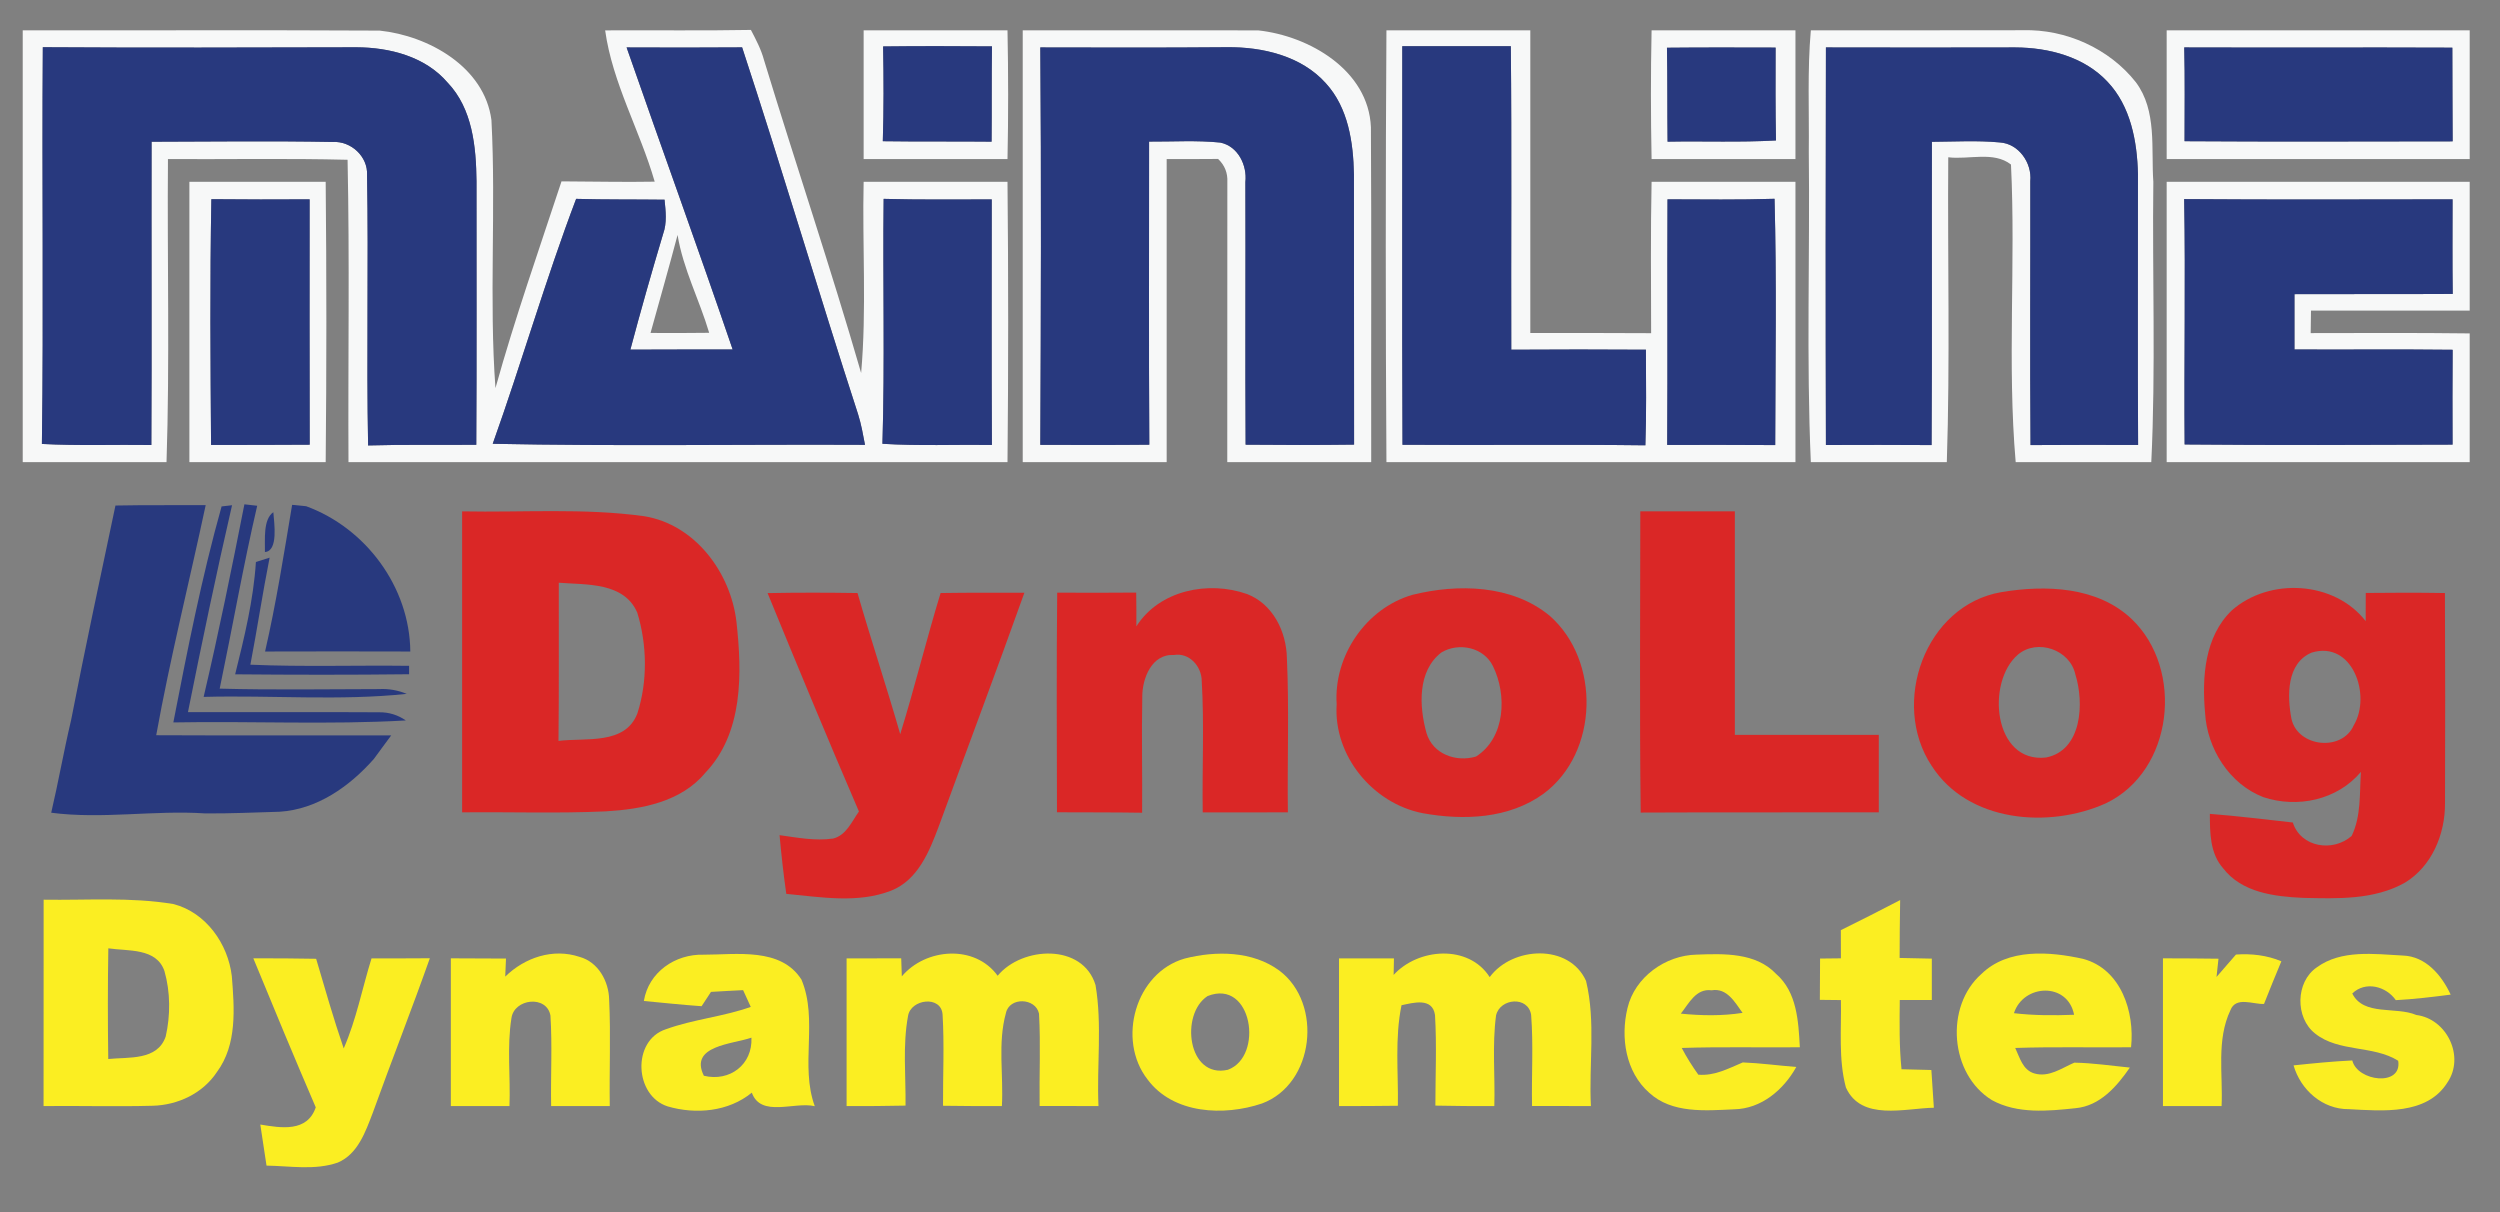 <?xml version="1.0" encoding="UTF-8" ?>
<!DOCTYPE svg PUBLIC "-//W3C//DTD SVG 1.1//EN" "http://www.w3.org/Graphics/SVG/1.1/DTD/svg11.dtd">
<svg width="330pt" height="160pt" viewBox="0 0 330 160" version="1.1" xmlns="http://www.w3.org/2000/svg">
<rect x="0" y="0" width="330" height="160" fill="#808080" stroke="none"/>
<g id="#f7f8f8ff">
<path fill="#f7f8f8" opacity="1.00" d=" M 3.00 4.00 C 18.71 4.03 34.41 3.95 50.12 4.04 C 56.58 4.72 63.96 8.85 64.87 15.85 C 65.49 27.63 64.54 39.48 65.40 51.23 C 67.96 42.03 71.13 33.01 74.12 23.94 C 78.22 23.95 82.32 24.06 86.42 23.98 C 84.48 17.25 80.84 10.96 79.88 4.01 C 86.29 3.97 92.71 4.07 99.12 3.95 C 99.79 5.23 100.47 6.52 100.85 7.93 C 105.05 21.72 109.67 35.39 113.67 49.24 C 114.41 40.86 113.81 32.41 114.00 24.00 C 120.33 24.00 126.66 24.01 132.99 24.00 C 133.11 36.33 133.11 48.67 132.99 61.00 C 104.00 60.99 75.00 61.00 46.00 61.00 C 45.93 47.70 46.16 34.39 45.88 21.09 C 37.98 20.89 30.08 21.04 22.17 21.00 C 22.06 34.34 22.42 47.68 21.98 61.00 C 15.65 60.99 9.33 61.00 3.00 61.00 C 3.00 42.00 3.00 23.00 3.00 4.00 M 5.65 6.23 C 5.52 23.69 5.77 41.14 5.53 58.60 C 10.34 58.86 15.16 58.67 19.98 58.74 C 20.05 45.40 19.98 32.06 20.01 18.71 C 27.98 18.69 35.96 18.59 43.93 18.74 C 46.33 18.60 48.57 20.66 48.45 23.09 C 48.66 34.99 48.36 46.90 48.59 58.80 C 53.35 58.66 58.11 58.76 62.87 58.71 C 62.94 47.12 62.89 35.53 62.90 23.94 C 62.85 19.40 62.38 14.35 59.08 10.90 C 56.13 7.45 51.42 6.26 47.05 6.24 C 33.25 6.27 19.45 6.32 5.65 6.23 M 82.71 6.26 C 87.34 19.56 92.16 32.80 96.71 46.13 C 92.21 46.14 87.71 46.12 83.21 46.15 C 84.57 41.03 86.02 35.93 87.54 30.85 C 88.06 29.39 87.87 27.86 87.72 26.36 C 83.83 26.31 79.94 26.36 76.05 26.25 C 72.01 36.89 68.87 47.86 65.04 58.58 C 81.41 58.92 97.80 58.64 114.18 58.72 C 113.92 57.37 113.69 56.01 113.27 54.69 C 108.04 38.59 103.25 22.34 97.96 6.25 C 92.88 6.29 87.79 6.28 82.71 6.26 M 116.64 26.25 C 116.51 37.03 116.81 47.81 116.48 58.58 C 121.29 58.88 126.11 58.67 130.93 58.73 C 130.88 47.93 130.91 37.12 130.91 26.32 C 126.15 26.32 121.39 26.38 116.64 26.25 M 89.44 31.01 C 88.30 35.34 87.06 39.64 85.87 43.95 C 88.45 43.96 91.03 43.97 93.61 43.93 C 92.33 39.59 90.17 35.51 89.44 31.01 Z" />
<path fill="#f7f8f8" opacity="1.00" d=" M 114.00 4.00 C 120.33 4.00 126.66 4.01 132.99 4.00 C 133.10 9.67 133.11 15.33 132.99 21.00 C 126.66 20.99 120.33 21.00 114.00 21.00 C 114.00 15.33 114.00 9.67 114.00 4.00 M 116.57 6.13 C 116.65 10.30 116.66 14.47 116.53 18.64 C 121.32 18.71 126.11 18.65 130.89 18.70 C 130.93 14.50 130.88 10.31 130.94 6.12 C 126.15 6.09 121.36 6.07 116.57 6.13 Z" />
<path fill="#f7f8f8" opacity="1.00" d=" M 135.00 4.00 C 145.36 4.02 155.72 3.98 166.08 4.01 C 172.82 4.74 180.65 9.27 180.96 16.79 C 181.05 31.52 180.97 46.26 181.00 61.00 C 174.67 61.00 168.33 61.00 162.00 61.00 C 162.00 48.67 162.00 36.35 162.01 24.02 C 162.07 22.84 161.67 21.82 160.79 20.98 C 158.53 21.00 156.26 21.00 154.00 21.00 C 154.00 34.33 154.00 47.67 154.00 61.00 C 147.67 61.00 141.33 61.00 135.00 61.00 C 135.00 42.00 135.00 23.00 135.00 4.00 M 137.32 6.26 C 137.46 23.74 137.40 41.23 137.32 58.72 C 142.12 58.73 146.92 58.75 151.71 58.70 C 151.63 45.36 151.69 32.03 151.68 18.69 C 154.81 18.71 157.96 18.50 161.08 18.82 C 163.41 19.29 164.64 21.81 164.39 24.03 C 164.43 35.59 164.35 47.14 164.42 58.70 C 169.19 58.75 173.97 58.75 178.74 58.69 C 178.71 46.80 178.75 34.90 178.72 23.01 C 178.64 18.80 177.97 14.23 175.02 11.00 C 171.79 7.38 166.67 6.19 162.00 6.23 C 153.77 6.30 145.55 6.28 137.32 6.26 Z" />
<path fill="#f7f8f8" opacity="1.00" d=" M 183.01 4.00 C 189.34 4.01 195.67 4.00 202.00 4.00 C 202.00 17.32 202.00 30.64 202.00 43.96 C 207.32 43.96 212.63 43.94 217.95 43.98 C 217.94 37.32 217.87 30.66 218.01 24.00 C 224.34 24.01 230.67 24.00 237.00 24.00 C 237.00 36.33 237.00 48.67 237.00 61.00 C 219.00 61.00 201.00 60.99 183.01 61.00 C 182.89 42.00 182.89 23.00 183.01 4.00 M 185.10 6.10 C 185.12 23.64 185.05 41.17 185.13 58.71 C 195.81 58.78 206.50 58.65 217.19 58.78 C 217.34 54.57 217.27 50.37 217.26 46.16 C 211.34 46.12 205.41 46.12 199.49 46.16 C 199.45 32.81 199.56 19.45 199.43 6.10 C 194.65 6.09 189.87 6.09 185.10 6.10 M 220.11 26.31 C 220.06 37.12 220.14 47.92 220.07 58.73 C 224.82 58.73 229.58 58.71 234.33 58.75 C 234.35 47.92 234.53 37.07 234.24 26.24 C 229.53 26.39 224.82 26.32 220.11 26.31 Z" />
<path fill="#f7f8f8" opacity="1.00" d=" M 218.01 4.00 C 224.34 4.01 230.67 4.00 237.00 4.00 C 237.00 9.67 237.00 15.33 237.00 21.00 C 230.67 21.00 224.34 20.99 218.01 21.00 C 217.90 15.33 217.89 9.67 218.01 4.00 M 220.04 6.30 C 220.12 10.43 220.07 14.57 220.12 18.70 C 224.89 18.61 229.66 18.81 234.43 18.54 C 234.35 14.45 234.37 10.37 234.38 6.28 C 229.60 6.27 224.82 6.25 220.04 6.30 Z" />
<path fill="#f7f8f8" opacity="1.00" d=" M 239.03 4.00 C 248.37 4.00 257.70 4.01 267.03 3.99 C 272.68 3.83 278.42 6.40 281.93 10.85 C 284.75 14.62 283.93 19.60 284.24 24.00 C 284.09 36.33 284.57 48.68 283.97 61.00 C 278.00 61.00 272.03 60.99 266.07 61.00 C 264.94 47.95 266.09 34.79 265.45 21.72 C 263.17 19.93 259.87 21.10 257.17 20.76 C 257.07 34.17 257.42 47.59 256.98 61.00 C 251.00 60.99 245.01 60.99 239.03 61.00 C 238.43 47.35 238.92 33.67 238.76 20.01 C 238.82 14.67 238.56 9.33 239.03 4.00 M 241.02 6.26 C 240.98 23.76 240.97 41.25 241.02 58.74 C 245.67 58.72 250.32 58.72 254.97 58.75 C 255.05 45.40 254.98 32.06 255.01 18.72 C 257.99 18.70 260.99 18.52 263.96 18.80 C 266.47 18.95 268.24 21.51 268.00 23.91 C 268.02 35.52 267.94 47.14 268.03 58.75 C 272.76 58.71 277.50 58.73 282.23 58.73 C 282.16 46.81 282.22 34.89 282.21 22.97 C 282.11 18.67 281.25 14.01 278.19 10.79 C 275.10 7.48 270.41 6.28 266.01 6.26 C 257.68 6.27 249.35 6.29 241.02 6.26 Z" />
<path fill="#f7f8f8" opacity="1.00" d=" M 286.00 4.00 C 299.33 4.00 312.67 4.00 326.00 4.00 C 325.99 9.67 326.00 15.33 326.00 21.00 C 312.67 21.00 299.33 21.00 286.00 21.00 C 286.00 15.33 286.00 9.67 286.00 4.00 M 288.32 6.26 C 288.42 10.38 288.36 14.51 288.36 18.64 C 300.15 18.72 311.95 18.67 323.75 18.66 C 323.72 14.54 323.73 10.41 323.71 6.29 C 311.91 6.24 300.12 6.30 288.32 6.26 Z" />
<path fill="#f7f8f8" opacity="1.00" d=" M 25.00 24.00 C 31.00 24.00 36.99 24.01 42.99 24.00 C 43.11 36.33 43.11 48.67 42.99 61.00 C 36.99 60.99 31.00 61.00 25.00 61.00 C 25.00 48.67 25.00 36.33 25.00 24.00 M 27.90 26.29 C 27.70 37.10 27.78 47.92 27.86 58.73 C 32.20 58.72 36.54 58.74 40.88 58.70 C 40.86 47.91 40.86 37.11 40.87 26.31 C 36.55 26.33 32.23 26.34 27.90 26.29 Z" />
<path fill="#f7f8f8" opacity="1.00" d=" M 286.00 24.00 C 299.33 24.00 312.67 24.00 326.00 24.00 C 326.00 29.67 325.99 35.33 326.00 41.00 C 319.01 41.00 312.03 41.00 305.05 41.00 C 305.04 41.74 305.02 43.23 305.01 43.97 C 312.01 43.96 319.00 43.92 326.00 44.01 C 325.99 49.67 326.00 55.34 326.00 61.00 C 312.67 61.00 299.33 61.00 286.00 61.00 C 286.00 48.67 286.00 36.33 286.00 24.00 M 288.31 26.28 C 288.50 37.08 288.28 47.87 288.37 58.67 C 300.16 58.78 311.95 58.73 323.74 58.69 C 323.72 54.52 323.72 50.35 323.75 46.17 C 316.79 46.09 309.83 46.16 302.87 46.13 C 302.86 43.69 302.86 41.26 302.87 38.83 C 309.83 38.80 316.80 38.84 323.76 38.80 C 323.71 34.64 323.73 30.47 323.74 26.31 C 311.93 26.32 300.12 26.37 288.31 26.28 Z" />
</g>
<g id="#28397eff">
<path fill="#28397e" opacity="1.00" d=" M 5.65 6.23 C 19.45 6.32 33.25 6.27 47.05 6.24 C 51.42 6.26 56.13 7.45 59.08 10.90 C 62.38 14.35 62.85 19.40 62.90 23.94 C 62.89 35.53 62.94 47.12 62.87 58.71 C 58.11 58.76 53.35 58.66 48.59 58.80 C 48.36 46.90 48.66 34.99 48.45 23.09 C 48.57 20.66 46.33 18.60 43.93 18.74 C 35.96 18.59 27.98 18.69 20.01 18.71 C 19.98 32.06 20.05 45.40 19.98 58.74 C 15.16 58.67 10.34 58.86 5.53 58.60 C 5.77 41.14 5.52 23.69 5.65 6.23 Z" />
<path fill="#28397e" opacity="1.00" d=" M 82.71 6.26 C 87.79 6.28 92.88 6.29 97.96 6.25 C 103.25 22.34 108.04 38.59 113.27 54.69 C 113.69 56.01 113.92 57.37 114.18 58.72 C 97.80 58.64 81.41 58.92 65.04 58.58 C 68.87 47.86 72.01 36.89 76.05 26.25 C 79.94 26.36 83.83 26.31 87.72 26.36 C 87.87 27.86 88.06 29.39 87.54 30.85 C 86.02 35.93 84.57 41.03 83.21 46.15 C 87.71 46.12 92.21 46.14 96.71 46.13 C 92.16 32.80 87.34 19.56 82.71 6.26 Z" />
<path fill="#28397e" opacity="1.00" d=" M 116.57 6.13 C 121.36 6.07 126.15 6.09 130.94 6.12 C 130.88 10.31 130.93 14.50 130.89 18.70 C 126.11 18.65 121.32 18.71 116.53 18.64 C 116.66 14.47 116.65 10.30 116.57 6.13 Z" />
<path fill="#28397e" opacity="1.00" d=" M 137.32 6.26 C 145.55 6.28 153.77 6.30 162.00 6.23 C 166.67 6.19 171.79 7.38 175.02 11.00 C 177.97 14.23 178.64 18.80 178.72 23.01 C 178.75 34.90 178.71 46.80 178.74 58.69 C 173.97 58.75 169.19 58.75 164.42 58.70 C 164.35 47.14 164.43 35.59 164.39 24.03 C 164.64 21.81 163.41 19.29 161.08 18.82 C 157.96 18.50 154.81 18.71 151.68 18.69 C 151.69 32.03 151.63 45.36 151.71 58.70 C 146.92 58.75 142.12 58.73 137.32 58.72 C 137.40 41.23 137.46 23.74 137.32 6.26 Z" />
<path fill="#28397e" opacity="1.00" d=" M 185.10 6.10 C 189.87 6.09 194.65 6.09 199.43 6.10 C 199.56 19.45 199.45 32.81 199.49 46.16 C 205.41 46.12 211.34 46.12 217.26 46.16 C 217.27 50.37 217.34 54.57 217.19 58.78 C 206.50 58.65 195.81 58.78 185.13 58.71 C 185.05 41.17 185.12 23.64 185.10 6.10 Z" />
<path fill="#28397e" opacity="1.00" d=" M 241.02 6.26 C 249.35 6.29 257.68 6.27 266.01 6.26 C 270.41 6.28 275.10 7.48 278.19 10.79 C 281.25 14.01 282.11 18.67 282.21 22.97 C 282.22 34.89 282.16 46.81 282.23 58.73 C 277.50 58.73 272.76 58.71 268.03 58.75 C 267.94 47.14 268.02 35.52 268.00 23.91 C 268.24 21.51 266.47 18.95 263.96 18.80 C 260.99 18.52 257.99 18.70 255.01 18.72 C 254.98 32.06 255.05 45.40 254.97 58.75 C 250.32 58.72 245.67 58.72 241.02 58.74 C 240.97 41.25 240.98 23.76 241.02 6.26 Z" />
<path fill="#28397e" opacity="1.00" d=" M 288.32 6.26 C 300.12 6.30 311.91 6.24 323.71 6.29 C 323.73 10.41 323.72 14.54 323.75 18.66 C 311.95 18.67 300.15 18.72 288.36 18.64 C 288.36 14.51 288.42 10.38 288.32 6.26 Z" />
<path fill="#28397e" opacity="1.00" d=" M 220.04 6.30 C 224.82 6.25 229.60 6.27 234.38 6.28 C 234.37 10.37 234.35 14.45 234.43 18.54 C 229.66 18.81 224.89 18.61 220.12 18.70 C 220.07 14.57 220.12 10.43 220.04 6.30 Z" />
<path fill="#28397e" opacity="1.00" d=" M 27.90 26.29 C 32.23 26.34 36.55 26.33 40.87 26.31 C 40.86 37.11 40.86 47.91 40.88 58.70 C 36.54 58.74 32.20 58.72 27.86 58.73 C 27.78 47.92 27.70 37.10 27.90 26.29 Z" />
<path fill="#28397e" opacity="1.00" d=" M 116.64 26.25 C 121.39 26.38 126.15 26.32 130.91 26.32 C 130.91 37.12 130.88 47.93 130.93 58.73 C 126.11 58.67 121.29 58.88 116.48 58.58 C 116.81 47.81 116.51 37.03 116.64 26.25 Z" />
<path fill="#28397e" opacity="1.00" d=" M 220.11 26.31 C 224.82 26.32 229.53 26.39 234.24 26.24 C 234.53 37.07 234.35 47.92 234.33 58.75 C 229.58 58.71 224.82 58.73 220.07 58.73 C 220.14 47.92 220.06 37.12 220.11 26.31 Z" />
<path fill="#28397e" opacity="1.00" d=" M 288.31 26.28 C 300.12 26.37 311.93 26.32 323.74 26.31 C 323.73 30.47 323.71 34.64 323.76 38.80 C 316.80 38.84 309.83 38.80 302.87 38.83 C 302.86 41.26 302.86 43.69 302.87 46.13 C 309.83 46.16 316.79 46.09 323.75 46.17 C 323.72 50.35 323.72 54.52 323.74 58.69 C 311.95 58.73 300.16 58.78 288.37 58.67 C 288.28 47.87 288.50 37.08 288.31 26.28 Z" />
<path fill="#28397e" opacity="1.00" d=" M 15.24 66.73 C 19.21 66.65 23.18 66.70 27.15 66.68 C 24.99 76.81 22.46 86.86 20.62 97.05 C 30.96 97.10 41.30 97.06 51.64 97.07 C 50.86 98.10 50.12 99.15 49.35 100.18 C 46.15 103.81 41.86 106.84 36.91 107.15 C 33.63 107.24 30.36 107.40 27.09 107.37 C 20.31 106.92 13.52 108.16 6.76 107.28 C 7.71 103.23 8.42 99.13 9.38 95.08 C 11.22 85.61 13.25 76.17 15.24 66.73 Z" />
<path fill="#28397e" opacity="1.00" d=" M 29.25 66.85 C 29.60 66.81 30.29 66.73 30.63 66.69 C 28.54 75.76 26.64 84.87 24.81 94.00 C 33.21 94.02 41.61 93.97 50.01 94.02 C 51.31 94.00 52.50 94.36 53.57 95.10 C 43.36 95.68 33.11 95.17 22.88 95.36 C 24.74 85.81 26.62 76.22 29.25 66.85 Z" />
<path fill="#28397e" opacity="1.00" d=" M 32.26 66.57 C 32.68 66.62 33.53 66.71 33.95 66.76 C 32.09 74.76 30.68 82.86 29.00 90.90 C 36.01 91.09 43.02 90.97 50.03 90.96 C 51.30 90.89 52.52 91.11 53.69 91.59 C 44.82 92.53 35.81 91.75 26.88 91.99 C 28.86 83.56 30.59 75.07 32.26 66.57 Z" />
<path fill="#28397e" opacity="1.00" d=" M 38.56 66.64 C 39.03 66.68 39.95 66.77 40.41 66.82 C 48.31 69.71 54.09 77.52 54.16 86.00 C 47.77 85.98 41.38 85.98 34.99 86.00 C 36.46 79.60 37.48 73.11 38.56 66.64 Z" />
<path fill="#28397e" opacity="1.00" d=" M 34.97 72.87 C 35.00 71.23 34.71 68.56 36.08 67.61 C 36.19 69.04 36.76 72.73 34.97 72.87 Z" />
<path fill="#28397e" opacity="1.00" d=" M 33.78 74.18 C 34.23 74.04 35.14 73.75 35.59 73.61 C 34.66 78.30 33.95 83.04 33.05 87.74 C 40.03 88.04 47.02 87.80 54.00 87.89 L 54.00 89.00 C 46.35 89.09 38.70 89.08 31.04 89.01 C 32.25 84.14 33.46 79.19 33.78 74.18 Z" />
</g>
<g id="#c1c1c5ff">
</g>
<g id="#da2726ff">
<path fill="#da2726" opacity="1.00" d=" M 61.00 67.50 C 69.01 67.66 77.07 67.04 85.04 68.14 C 91.74 69.23 96.44 75.56 97.21 82.06 C 97.96 88.84 98.14 96.75 93.08 102.03 C 89.89 105.87 84.65 106.83 79.94 107.10 C 73.63 107.39 67.31 107.16 61.00 107.23 C 61.00 93.99 61.00 80.74 61.00 67.50 M 73.76 76.92 C 73.74 83.88 73.80 90.84 73.72 97.80 C 77.28 97.35 82.52 98.38 84.13 94.18 C 85.50 89.95 85.42 85.10 84.12 80.87 C 82.37 76.82 77.41 77.21 73.76 76.92 Z" />
<path fill="#da2726" opacity="1.00" d=" M 216.57 107.26 C 216.41 94.01 216.52 80.75 216.52 67.50 C 220.68 67.50 224.84 67.50 229.00 67.50 C 229.00 77.33 229.00 87.17 229.00 97.00 C 235.33 97.00 241.66 97.00 248.00 97.00 C 248.00 100.41 248.00 103.82 248.00 107.23 C 237.52 107.25 227.05 107.21 216.57 107.26 Z" />
<path fill="#da2726" opacity="1.00" d=" M 101.32 78.29 C 105.27 78.21 109.23 78.22 113.19 78.28 C 114.99 84.52 117.04 90.67 118.83 96.91 C 120.74 90.74 122.27 84.46 124.16 78.28 C 127.84 78.22 131.53 78.24 135.22 78.24 C 131.54 88.55 127.68 98.79 123.92 109.07 C 122.68 112.38 121.17 116.17 117.62 117.57 C 113.22 119.28 108.36 118.42 103.79 117.99 C 103.42 115.42 103.14 112.83 102.90 110.24 C 105.23 110.56 107.60 111.03 109.96 110.69 C 111.71 110.27 112.43 108.44 113.38 107.12 C 109.26 97.55 105.27 87.93 101.32 78.29 Z" />
<path fill="#da2726" opacity="1.00" d=" M 139.55 78.23 C 143.02 78.25 146.50 78.25 149.98 78.22 C 150.00 79.71 150.01 81.19 150.00 82.68 C 153.04 77.89 159.53 76.61 164.63 78.42 C 168.03 79.74 169.80 83.37 169.87 86.86 C 170.18 93.64 169.91 100.44 170.00 107.23 C 166.25 107.24 162.51 107.23 158.76 107.24 C 158.67 101.46 158.97 95.67 158.63 89.91 C 158.63 87.98 157.00 86.11 154.96 86.46 C 152.02 86.29 150.77 89.56 150.78 91.99 C 150.68 97.09 150.80 102.18 150.76 107.28 C 147.01 107.22 143.27 107.24 139.52 107.22 C 139.50 97.56 139.45 87.89 139.55 78.23 Z" />
<path fill="#da2726" opacity="1.00" d=" M 186.43 78.52 C 192.43 77.03 199.57 77.17 204.56 81.28 C 211.30 87.21 211.03 99.33 203.79 104.74 C 199.21 108.09 193.19 108.32 187.79 107.34 C 181.20 106.06 175.99 99.74 176.44 92.96 C 176.02 86.60 180.30 80.30 186.43 78.52 M 190.27 86.12 C 187.07 88.57 187.33 93.29 188.30 96.77 C 189.13 99.55 192.21 100.65 194.84 99.86 C 198.72 97.38 198.94 91.74 197.08 87.95 C 195.87 85.44 192.57 84.75 190.27 86.12 Z" />
<path fill="#da2726" opacity="1.00" d=" M 264.18 78.16 C 270.01 77.19 276.84 77.41 281.38 81.71 C 288.35 88.36 286.90 101.79 277.97 106.04 C 270.45 109.42 259.73 108.55 254.96 101.06 C 249.52 92.83 254.10 79.89 264.18 78.16 M 266.39 86.39 C 262.13 90.00 263.11 100.78 270.08 99.99 C 274.85 99.05 275.13 92.76 273.94 89.00 C 273.23 85.76 268.94 84.27 266.39 86.39 Z" />
<path fill="#da2726" opacity="1.00" d=" M 294.60 80.57 C 299.56 76.20 308.13 76.66 312.27 81.99 C 312.27 81.06 312.28 79.20 312.28 78.27 C 315.76 78.23 319.25 78.22 322.73 78.28 C 322.77 87.53 322.78 96.78 322.74 106.03 C 322.77 110.08 321.02 114.34 317.47 116.50 C 313.39 118.81 308.53 118.62 304.01 118.52 C 300.25 118.35 295.92 117.83 293.46 114.62 C 291.70 112.64 291.71 109.91 291.70 107.43 C 295.36 107.71 299.00 108.17 302.65 108.57 C 303.71 111.88 307.97 112.51 310.42 110.34 C 311.69 107.72 311.45 104.71 311.64 101.89 C 308.52 105.61 303.26 106.72 298.75 105.22 C 294.26 103.48 291.33 98.81 291.07 94.09 C 290.65 89.40 291.00 84.03 294.60 80.57 M 305.15 86.14 C 301.80 87.53 301.90 91.89 302.47 94.88 C 303.30 98.64 309.18 99.26 310.71 95.71 C 313.04 91.81 310.55 84.51 305.15 86.14 Z" />
</g>
<g id="#fbee22ff">
<path fill="#fbee22" opacity="1.00" d=" M 5.76 118.76 C 11.48 118.85 17.25 118.39 22.92 119.34 C 27.19 120.46 30.10 124.58 30.60 128.85 C 30.94 133.10 31.32 137.88 28.63 141.51 C 26.77 144.33 23.47 145.88 20.14 145.96 C 15.34 146.09 10.55 145.95 5.75 146.00 C 5.75 136.92 5.75 127.84 5.76 118.76 M 14.30 125.18 C 14.22 130.05 14.22 134.92 14.29 139.79 C 16.97 139.51 20.76 140.03 21.87 136.83 C 22.51 134.04 22.50 130.96 21.71 128.19 C 20.66 125.09 16.88 125.57 14.30 125.18 Z" />
<path fill="#fbee22" opacity="1.00" d=" M 242.99 122.78 C 245.61 121.48 248.23 120.17 250.82 118.81 C 250.77 121.35 250.76 123.90 250.75 126.45 C 252.16 126.48 253.58 126.51 255.00 126.54 C 255.00 128.36 255.00 130.18 255.00 132.00 C 253.59 132.00 252.18 132.00 250.77 132.00 C 250.74 135.05 250.69 138.10 251.00 141.14 C 252.31 141.18 253.62 141.21 254.94 141.24 C 255.05 142.90 255.16 144.56 255.27 146.22 C 251.44 146.29 245.68 148.02 243.66 143.55 C 242.66 139.80 243.08 135.85 243.00 132.01 C 242.31 132.00 240.91 131.99 240.22 131.98 C 240.23 130.16 240.23 128.35 240.25 126.53 C 240.94 126.52 242.31 126.51 243.00 126.50 C 243.00 125.57 243.00 123.71 242.99 122.78 Z" />
<path fill="#fbee22" opacity="1.00" d=" M 66.69 128.91 C 69.27 126.40 72.98 125.13 76.51 126.31 C 78.98 126.99 80.37 129.55 80.41 131.99 C 80.63 136.66 80.42 141.33 80.49 146.00 C 77.91 146.00 75.33 146.00 72.75 146.00 C 72.68 142.02 72.91 138.03 72.66 134.06 C 72.17 131.31 67.86 131.81 67.51 134.40 C 66.90 138.22 67.40 142.14 67.25 146.00 C 64.67 146.00 62.09 146.00 59.51 146.00 C 59.51 139.50 59.51 133.00 59.51 126.50 C 61.94 126.51 64.36 126.51 66.79 126.53 C 66.76 127.13 66.71 128.32 66.69 128.91 Z" />
<path fill="#fbee22" opacity="1.00" d=" M 84.99 132.13 C 85.61 128.32 89.14 125.91 92.88 126.02 C 97.22 126.02 103.09 125.03 105.80 129.32 C 108.02 134.64 105.58 140.64 107.55 146.02 C 104.86 145.38 100.45 147.57 99.24 144.23 C 96.17 146.75 91.85 147.13 88.15 146.05 C 83.73 144.66 83.38 137.33 87.90 135.86 C 91.53 134.54 95.45 134.21 99.10 132.91 C 98.85 132.36 98.35 131.25 98.09 130.70 C 96.68 130.77 95.26 130.84 93.85 130.93 C 93.54 131.40 92.92 132.35 92.61 132.82 C 90.06 132.64 87.53 132.37 84.99 132.13 M 92.91 142.00 C 96.33 142.83 99.36 140.52 99.19 136.97 C 96.72 137.84 90.93 138.00 92.91 142.00 Z" />
<path fill="#fbee22" opacity="1.00" d=" M 119.04 128.88 C 122.18 125.15 128.68 124.63 131.69 128.80 C 134.91 124.90 142.93 124.49 144.61 130.03 C 145.50 135.27 144.76 140.69 145.00 146.00 C 142.41 146.00 139.82 146.00 137.23 145.99 C 137.17 141.93 137.38 137.86 137.15 133.80 C 136.70 131.69 133.23 131.58 132.78 133.73 C 131.68 137.69 132.48 141.93 132.25 146.00 C 129.66 146.01 127.07 146.00 124.48 145.96 C 124.46 141.94 124.66 137.92 124.42 133.91 C 124.24 131.36 120.22 131.86 119.86 134.11 C 119.14 138.01 119.58 142.00 119.53 145.94 C 116.94 146.00 114.34 146.01 111.75 146.00 C 111.75 139.51 111.75 133.01 111.75 126.51 C 114.15 126.51 116.55 126.51 118.96 126.50 C 118.98 127.10 119.02 128.29 119.04 128.88 Z" />
<path fill="#fbee22" opacity="1.00" d=" M 156.37 126.53 C 160.48 125.48 165.35 125.51 168.89 128.13 C 174.64 132.47 173.51 143.09 166.58 145.66 C 161.58 147.35 154.87 147.07 151.47 142.48 C 147.40 137.25 149.87 128.40 156.37 126.53 M 159.40 131.48 C 155.75 133.84 156.75 142.43 162.08 141.21 C 166.87 139.46 165.29 129.13 159.40 131.48 Z" />
<path fill="#fbee22" opacity="1.00" d=" M 183.96 128.69 C 187.19 125.14 193.86 124.62 196.64 128.98 C 199.61 124.93 207.13 124.51 209.36 129.49 C 210.66 134.88 209.72 140.51 210.00 146.00 C 207.41 146.00 204.82 146.00 202.23 145.99 C 202.15 141.98 202.42 137.96 202.11 133.96 C 201.71 131.43 198.00 131.76 197.48 134.03 C 196.95 137.99 197.37 142.01 197.25 146.00 C 194.65 146.01 192.06 146.00 189.47 145.94 C 189.47 141.95 189.66 137.96 189.42 133.98 C 189.08 131.62 186.53 132.37 185.00 132.69 C 184.10 137.06 184.59 141.54 184.52 145.96 C 181.93 146.00 179.34 146.00 176.75 146.00 C 176.75 139.50 176.75 133.01 176.75 126.51 C 179.17 126.51 181.58 126.51 184.00 126.51 L 183.96 128.69 Z" />
<path fill="#fbee22" opacity="1.00" d=" M 214.83 133.06 C 215.79 128.98 219.84 126.09 223.96 126.01 C 227.54 125.88 231.76 125.72 234.44 128.55 C 237.22 130.96 237.39 134.84 237.58 138.24 C 232.38 138.29 227.18 138.16 221.99 138.33 C 222.63 139.56 223.37 140.73 224.18 141.86 C 226.32 142.04 228.15 141.04 230.05 140.24 C 232.41 140.33 234.75 140.66 237.11 140.84 C 235.43 143.86 232.50 146.36 228.90 146.43 C 225.12 146.60 220.69 147.01 217.69 144.24 C 214.57 141.49 213.89 136.93 214.83 133.06 M 221.87 133.80 C 224.58 134.07 227.32 134.12 230.02 133.70 C 229.01 132.31 227.97 130.37 225.93 130.72 C 223.88 130.44 222.93 132.46 221.87 133.80 Z" />
<path fill="#fbee22" opacity="1.00" d=" M 261.54 128.57 C 265.05 125.14 270.57 125.60 274.97 126.57 C 279.98 127.92 281.80 133.57 281.30 138.24 C 276.20 138.29 271.10 138.16 266.01 138.33 C 266.61 139.60 266.98 141.22 268.52 141.69 C 270.46 142.26 272.13 140.99 273.81 140.27 C 276.26 140.31 278.69 140.68 281.14 140.92 C 279.42 143.41 277.21 145.98 273.98 146.28 C 270.32 146.67 266.30 147.06 262.94 145.22 C 257.38 141.82 256.68 132.87 261.54 128.57 M 265.84 133.74 C 268.47 134.05 271.13 134.05 273.78 133.95 C 272.94 129.60 267.09 129.87 265.84 133.74 Z" />
<path fill="#fbee22" opacity="1.00" d=" M 295.15 126.00 C 297.20 125.86 299.24 126.09 301.14 126.89 C 300.36 128.76 299.59 130.64 298.85 132.52 C 297.39 132.59 295.13 131.48 294.41 133.36 C 292.55 137.30 293.44 141.80 293.25 146.00 C 290.67 146.00 288.09 146.00 285.51 146.00 C 285.51 139.50 285.51 133.00 285.51 126.50 C 287.95 126.51 290.39 126.51 292.84 126.55 C 292.77 127.15 292.65 128.35 292.58 128.96 C 293.43 127.96 294.30 126.99 295.15 126.00 Z" />
<path fill="#fbee22" opacity="1.00" d=" M 305.82 127.69 C 309.05 125.33 313.39 125.93 317.15 126.13 C 320.21 126.22 322.29 128.73 323.49 131.29 C 321.08 131.60 318.67 131.89 316.25 132.02 C 314.96 130.18 312.24 129.46 310.50 131.14 C 311.99 134.15 316.25 132.82 318.96 133.98 C 323.00 134.49 325.38 139.47 323.07 142.87 C 320.36 147.23 314.48 146.64 310.04 146.41 C 306.57 146.44 303.68 143.86 302.75 140.63 C 305.33 140.36 307.91 140.10 310.50 139.98 C 311.18 142.76 317.12 143.48 316.56 140.02 C 313.27 137.95 308.72 138.92 305.60 136.43 C 302.94 134.35 303.00 129.61 305.82 127.69 Z" />
<path fill="#fbee22" opacity="1.00" d=" M 33.44 126.50 C 36.21 126.50 38.97 126.50 41.73 126.56 C 42.90 130.52 44.03 134.49 45.37 138.39 C 47.04 134.58 47.81 130.47 49.04 126.51 C 51.60 126.51 54.17 126.51 56.74 126.49 C 54.32 133.33 51.66 140.08 49.20 146.91 C 48.25 149.38 47.24 152.34 44.59 153.46 C 41.57 154.51 38.31 153.91 35.18 153.86 C 34.91 152.05 34.64 150.25 34.36 148.44 C 37.09 148.89 40.55 149.49 41.68 146.17 C 38.87 139.64 36.14 133.08 33.44 126.50 Z" />
</g>
</svg>

